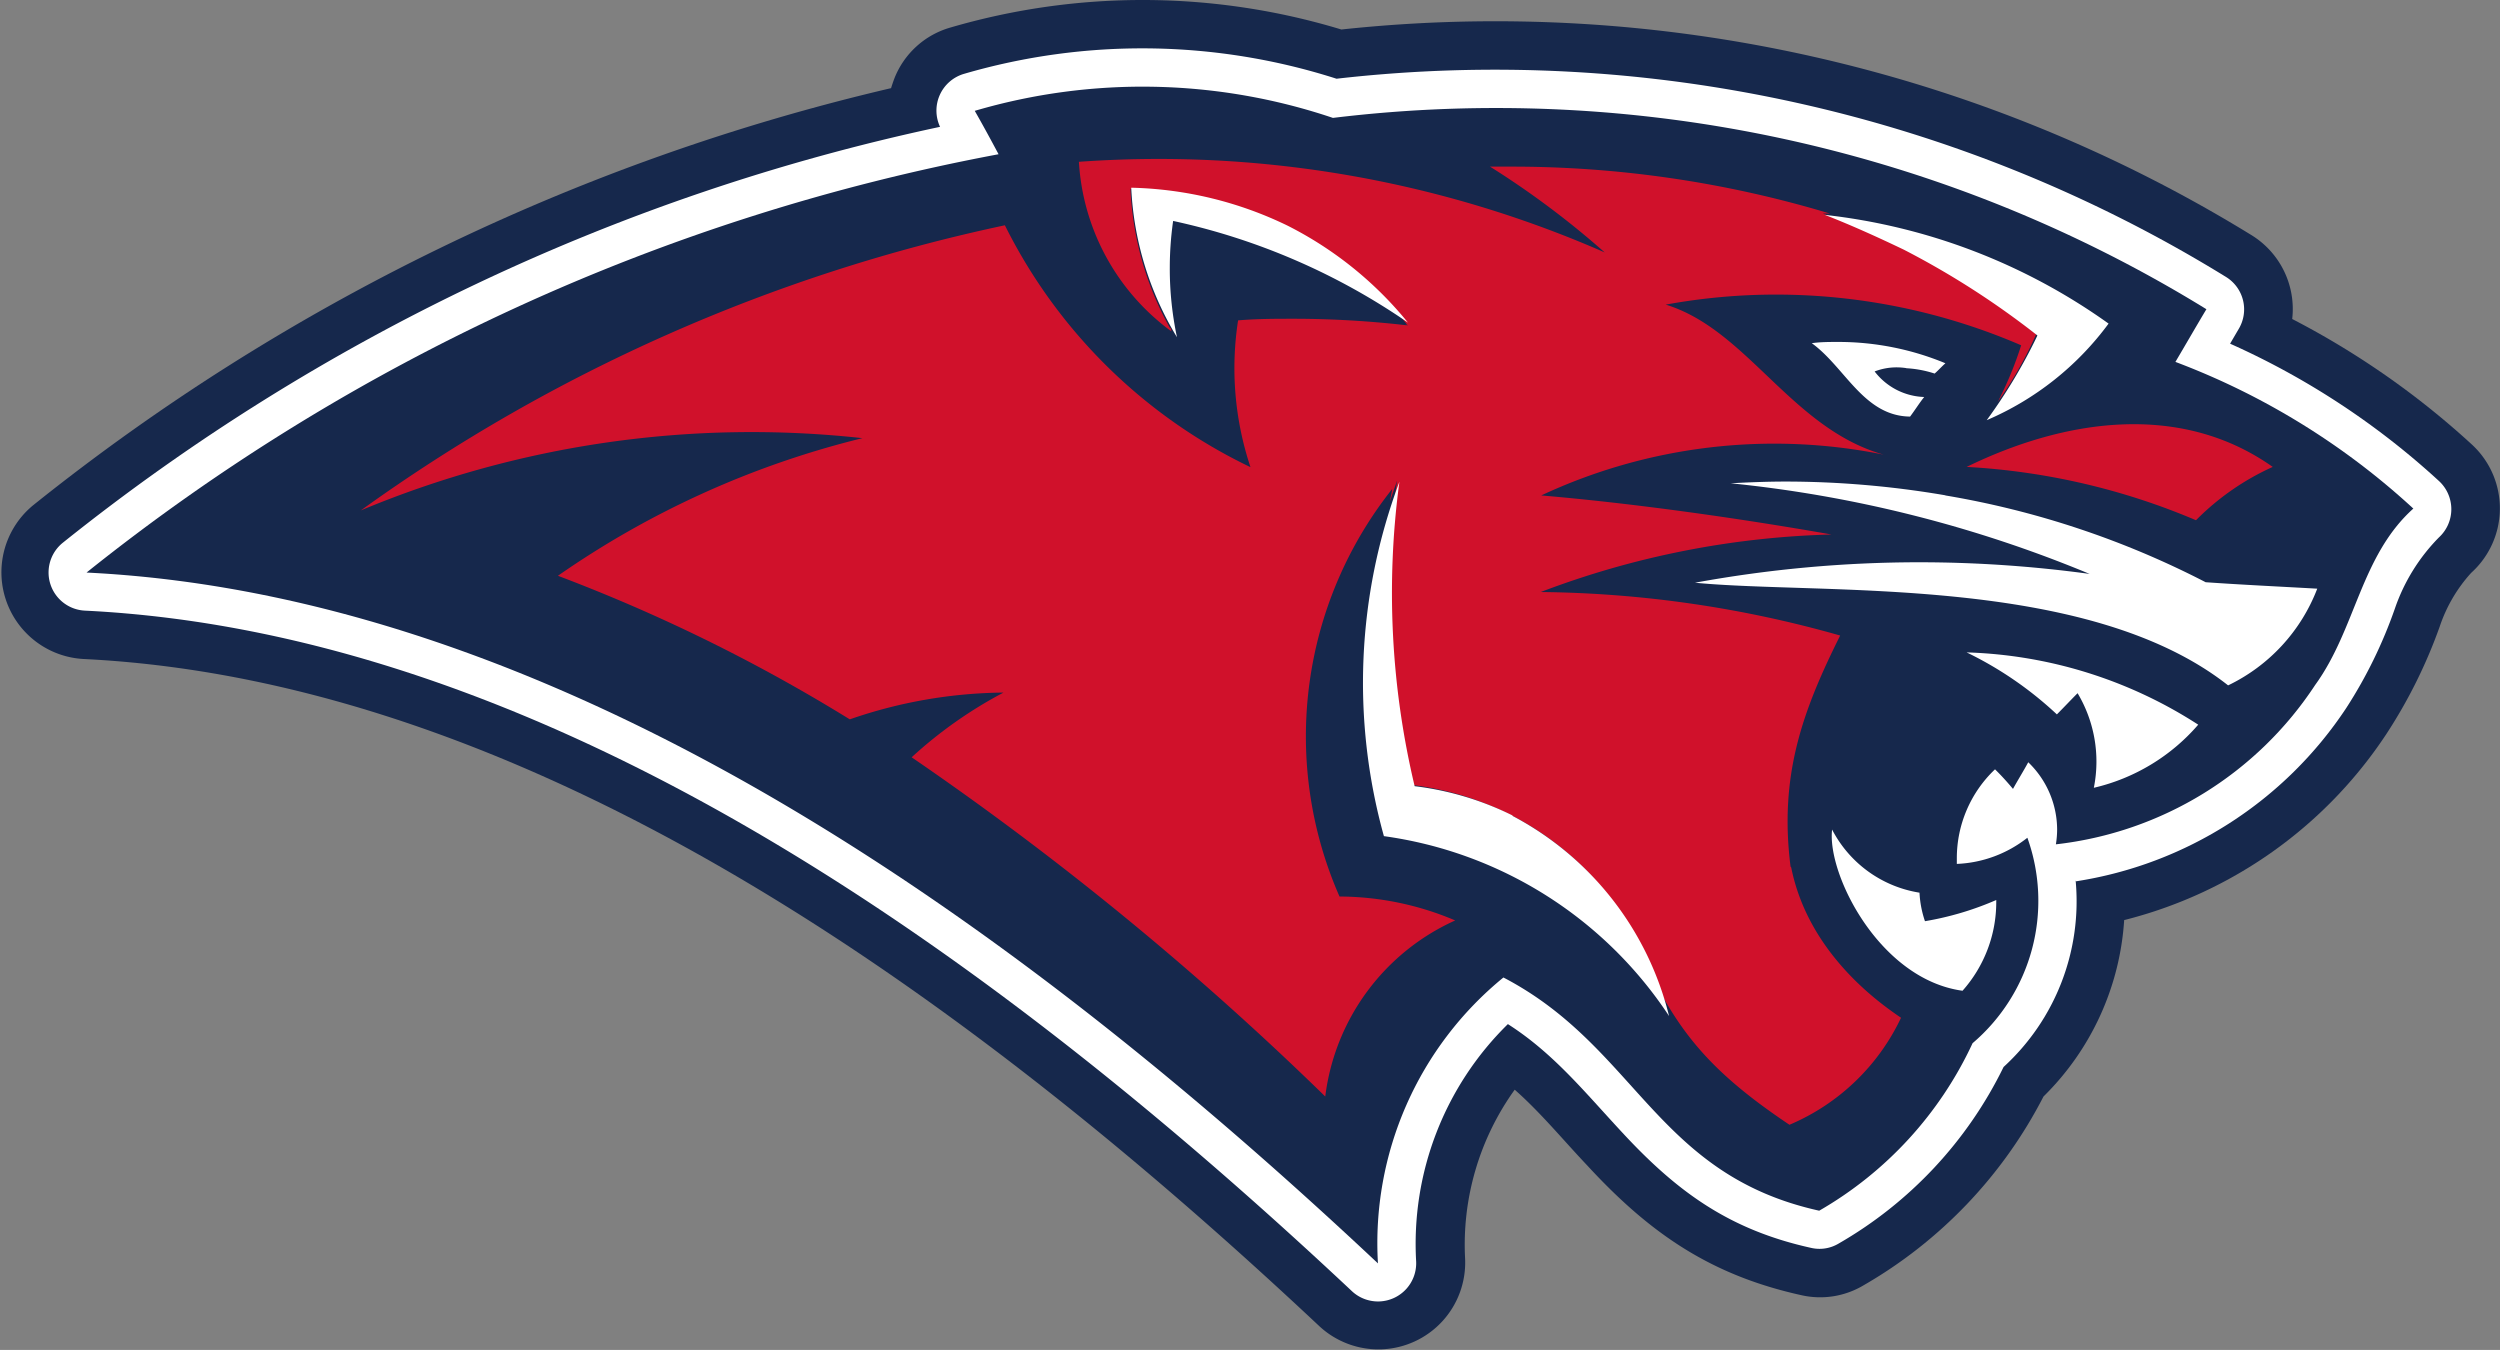 <svg id="Layer_1" data-name="Layer 1" xmlns="http://www.w3.org/2000/svg" viewBox="0 0 201.64 108.88">
  <rect x="0" y="0" width="201.64" height="108.88" fill="#808080" stroke="none"/>
  <g id="Layer_1-2" data-name="Layer_1">
    <path id="bottomFelt" d="M190.51,139.73A21.92,21.92,0,0,1,184,154a37.17,37.17,0,0,1-14.55,15.25,6.82,6.82,0,0,1-5,.77c-7.32-1.62-12.22-5-17.25-10.46-1.9-2-3.74-4.25-5.85-6.11a21.42,21.42,0,0,0-4,13.64,7,7,0,0,1-11.74,5.45c-26.39-24.77-62.21-52-99.73-53.83a7,7,0,0,1-4-12.42A174.07,174.07,0,0,1,91.05,72.67c.08-.26.17-.53.27-.79a6.88,6.88,0,0,1,4.52-4.1,55.2,55.2,0,0,1,31.53.16,116.4,116.4,0,0,1,73.43,16.6,7,7,0,0,1,3.26,6.75,66.7,66.7,0,0,1,14.51,10.14,7,7,0,0,1-.07,10.33,12.17,12.17,0,0,0-2.54,4.33,40.84,40.84,0,0,1-4.31,8.68,35.81,35.81,0,0,1-21.14,15Z" transform="translate(-19.18 -65.56)" fill="#16284c" fill-rule="evenodd"/>
    <path id="topFelt" d="M186.59,136.55a18.1,18.1,0,0,1-5.81,15.07,33.26,33.26,0,0,1-13.32,14.25,3,3,0,0,1-2.2.34c-6.56-1.45-10.77-4.48-15.23-9.3-3.06-3.29-5.54-6.39-9.23-8.75a24.83,24.83,0,0,0-7.4,19.13,3.08,3.08,0,0,1-5.18,2.41c-27.08-25.41-63.58-53-102.21-54.89a3.08,3.08,0,0,1-1.77-5.47A169.84,169.84,0,0,1,95,75.79a3.09,3.09,0,0,1,1.92-4.27,51.31,51.31,0,0,1,30.06.39,112.38,112.38,0,0,1,71.76,16,3.07,3.07,0,0,1,1,4.19l-.69,1.18a62.66,62.66,0,0,1,16.84,11.07,3.09,3.09,0,0,1,0,4.56,15.19,15.19,0,0,0-3.55,5.74,37.47,37.47,0,0,1-3.91,8,32,32,0,0,1-21.85,14Z" transform="translate(-19.18 -65.56)" fill="#fff" fill-rule="evenodd"/>
    <path id="chenille1stColor" d="M213.84,106.57c-4.27,3.83-4.64,9.71-7.93,14.24A28.89,28.89,0,0,1,185,133.66a7.72,7.72,0,0,0,.1-1.18,7.56,7.56,0,0,0-2.33-5.44c-.4.74-.84,1.44-1.23,2.15-.48-.57-.92-1.06-1.45-1.58a9.88,9.88,0,0,0-3.08,7.16c0,.16,0,.31,0,.47a9.84,9.84,0,0,0,5.69-2.11,15.08,15.08,0,0,1-4.42,16.57,30.3,30.3,0,0,1-12.37,13.51c-13.19-2.92-14.69-13.19-25.47-18.81a27.65,27.65,0,0,0-10.12,23.06C104.91,143.6,67,113.74,26.16,111.74A166.86,166.86,0,0,1,99.72,78c-.65-1.22-1.27-2.36-1.92-3.5a48,48,0,0,1,28.89.57,109.2,109.2,0,0,1,70.45,15.43c-.84,1.4-1.67,2.85-2.5,4.25a59,59,0,0,1,19.2,11.84Z" transform="translate(-19.18 -65.56)" fill="#16284c"/>
    <path id="chenille2ndColor" d="M163.6,135.46c-.94-7.41,1-12.62,4-18.64a91.32,91.32,0,0,0-24.15-3.51,71,71,0,0,1,23.45-4.64c-7.45-1.31-15.91-2.51-23.41-3.15a44.39,44.39,0,0,1,27.62-3.29c-7.45-2.11-11-10.09-17.58-12.1a49.3,49.3,0,0,1,8.91-.81,49.91,49.91,0,0,1,19.76,4.09A29.37,29.37,0,0,1,180.3,98a32.21,32.21,0,0,0,3.11-5.48,61.48,61.48,0,0,0-17.22-9.74c.17,0,.39,0,.57,0A88.76,88.76,0,0,0,140.86,79h-1.5a70.72,70.72,0,0,1,9.25,6.92,89.6,89.6,0,0,0-36-7.54c-2.13,0-4.29.08-6.41.23a18.28,18.28,0,0,0,7.45,13.67c0-.13,0-.26-.13-.3a25.23,25.23,0,0,1-3.16-11.18,29,29,0,0,1,22.36,11c-.05,0-.13,0-.18-.13l.13.13a80.4,80.4,0,0,0-9.06-.53c-1.52,0-3.06,0-4.57.13a25.2,25.2,0,0,0,1,11.84,42.76,42.76,0,0,1-19.81-19.51,137.83,137.83,0,0,0-51.95,23,81.77,81.77,0,0,1,40.46-5.83A73.61,73.61,0,0,0,64.18,112a136.75,136.75,0,0,1,23.54,11.58,38.77,38.77,0,0,1,12.4-2.16,35.15,35.15,0,0,0-7.41,5.22A249.53,249.53,0,0,1,126.07,154a18,18,0,0,1,10.48-14.2,24,24,0,0,0-9.33-1.93A32.09,32.09,0,0,1,131.47,105c-.05.31-.13.66-.18,1,.18-.57.4-1.14.57-1.67a67.63,67.63,0,0,0,1.23,24.55,23.63,23.63,0,0,1,17.75,11.8c3,7.49,5.82,11,12.67,15.6a17.48,17.48,0,0,0,9-8.63c-1.71-1.17-7.46-5.16-8.86-12.13Zm14.2-32.24a54.89,54.89,0,0,1,18.5,4.3,20.61,20.61,0,0,1,6.19-4.3C195,97.92,185.64,99.39,177.8,103.22Z" transform="translate(-19.18 -65.56)" fill="#d0112b"/>
    <path id="chenille3rdColor" d="M123.05,83.77a30.39,30.39,0,0,0-12.63-3.07,25.52,25.52,0,0,0,3.69,12.06,26.74,26.74,0,0,1-.58-5.57,27,27,0,0,1,.27-3.81,53.15,53.15,0,0,1,18.94,8.2,29.82,29.82,0,0,0-9.69-7.81Zm49.67,1.92a67.14,67.14,0,0,1,10.79,6.93,43,43,0,0,1-4.09,6.83,23.88,23.88,0,0,0,9.83-7.79,48.59,48.59,0,0,0-22.89-8.77c1.93.75,4,1.67,6.36,2.8Zm.22,9.57a8.92,8.92,0,0,1,2.28.43c.3-.26.57-.57.87-.83a22.52,22.52,0,0,0-8.66-1.72c-.7,0-1.42,0-2.12.1,2.69,1.94,4.19,5.88,7.93,5.92.4-.53.75-1.1,1.14-1.58a5.25,5.25,0,0,1-4-2.06,4.91,4.91,0,0,1,1.77-.33,5.12,5.12,0,0,1,.78.06Zm3.15,10.25a76.7,76.7,0,0,0-12.85-1.11c-1.48,0-3,.06-4.47.14a102.07,102.07,0,0,1,28.95,7.31,101.77,101.77,0,0,0-13.74-.94,100.53,100.53,0,0,0-18.09,1.65c10.31,1,31.59-.71,43,8.28a14.35,14.35,0,0,0,7.19-7.8c-3-.17-6-.31-9-.52a71.5,71.5,0,0,0-21-7Zm1.71,12.67a29.36,29.36,0,0,1,7.28,5c.57-.57,1.1-1.14,1.67-1.71a10.76,10.76,0,0,1,1.31,7.63,15.86,15.86,0,0,0,8.42-5.09,36.39,36.39,0,0,0-18.68-5.83ZM174,137.56a9.65,9.65,0,0,1-7.05-5.09c-.42,3.59,3.82,12.08,10.52,13a10.76,10.76,0,0,0,2.72-7.14v-.18a24.55,24.55,0,0,1-5.75,1.71,8.37,8.37,0,0,1-.44-2.28Zm-32.83-6.23a24.24,24.24,0,0,0-7.89-2.36,67.28,67.28,0,0,1-1.23-24.55A46.21,46.21,0,0,0,130.8,133a32.94,32.94,0,0,1,23,14.51,25,25,0,0,0-12.62-16.14Z" transform="translate(-19.18 -65.56)" fill="#fff"/>
  </g>
</svg>

